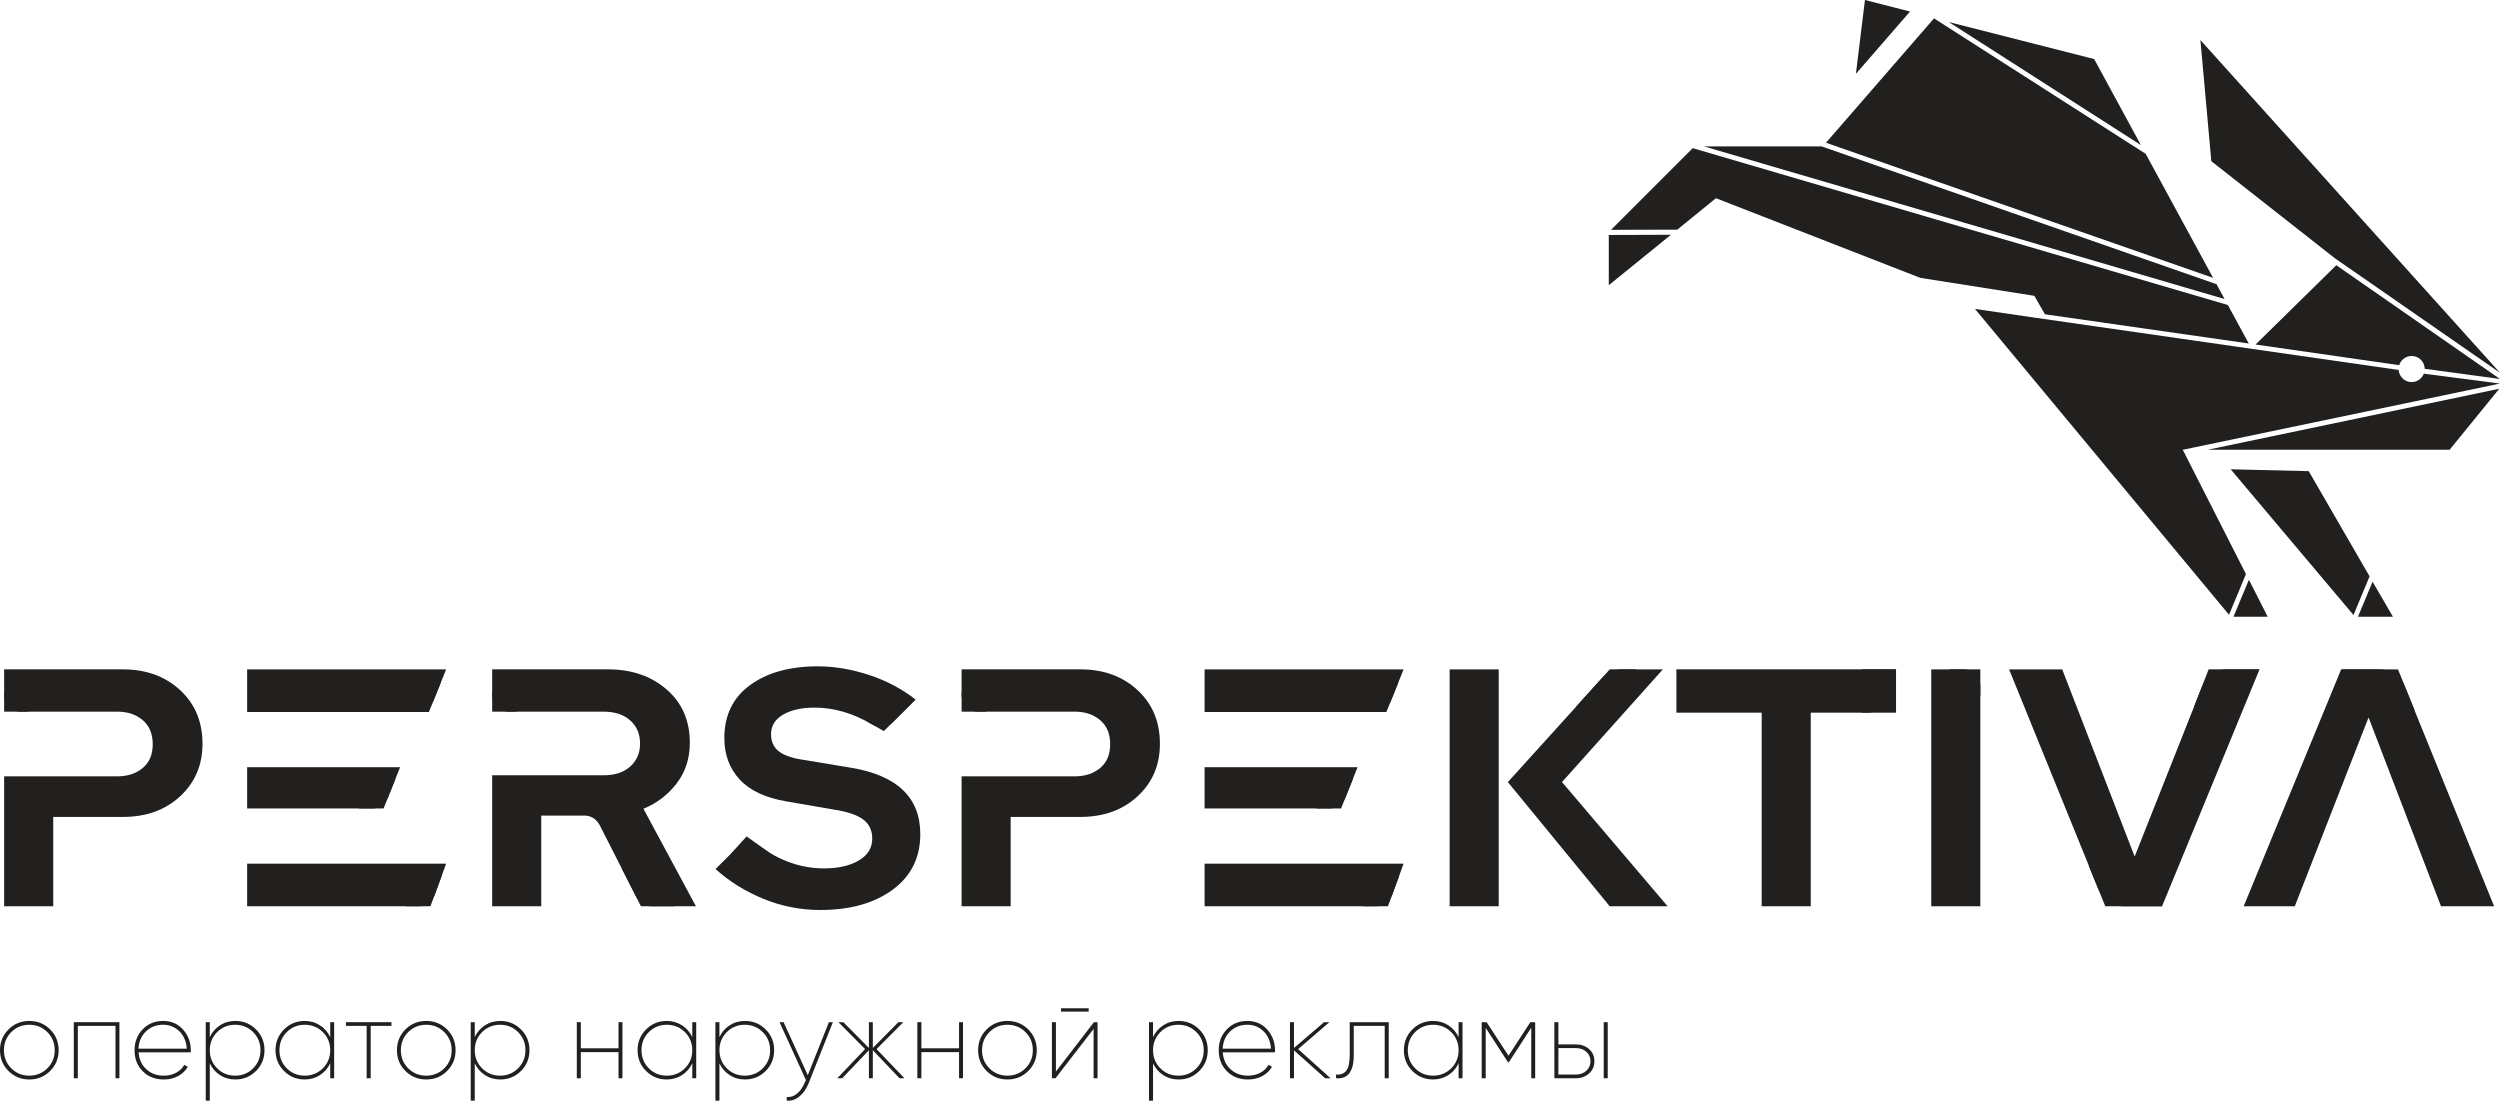 <?xml version="1.0" encoding="UTF-8"?> <svg xmlns="http://www.w3.org/2000/svg" xmlns:xlink="http://www.w3.org/1999/xlink" xmlns:xodm="http://www.corel.com/coreldraw/odm/2003" xml:space="preserve" width="140.252mm" height="61.752mm" version="1.1" style="shape-rendering:geometricPrecision; text-rendering:geometricPrecision; image-rendering:optimizeQuality; fill-rule:evenodd; clip-rule:evenodd" viewBox="0 0 1845.89 812.73"> <defs> <style type="text/css"> .fil1 {fill:none;fill-rule:nonzero} .fil0 {fill:#22201E;fill-rule:nonzero} </style> </defs> <g id="Слой_x0020_1">  <g id="_2772888481200"> <path class="fil0" d="M8.32 788.8c3.61,3.62 8.04,5.42 13.29,5.42 5.24,0 9.69,-1.81 13.33,-5.42 3.64,-3.61 5.46,-8.07 5.46,-13.37 0,-5.3 -1.82,-9.75 -5.46,-13.37 -3.64,-3.62 -8.09,-5.42 -13.33,-5.42 -5.25,0 -9.67,1.81 -13.29,5.42 -3.61,3.62 -5.42,8.07 -5.42,13.37 0,5.3 1.81,9.76 5.42,13.37zm13.29 8.24c-6.02,0 -11.12,-2.08 -15.32,-6.25 -4.19,-4.17 -6.29,-9.29 -6.29,-15.36 0,-6.07 2.1,-11.19 6.29,-15.36 4.19,-4.17 9.3,-6.25 15.32,-6.25 6.07,0 11.21,2.08 15.4,6.25 4.2,4.17 6.29,9.29 6.29,15.36 0,6.07 -2.1,11.19 -6.29,15.36 -4.19,4.17 -9.33,6.25 -15.4,6.25z"></path> <polygon class="fil0" points="88.17,754.73 88.17,796.13 85.28,796.13 85.28,757.46 57.46,757.46 57.46,796.13 54.48,796.13 54.48,754.73 "></polygon> <path class="fil0" d="M120.46 756.63c-5.08,0 -9.31,1.65 -12.71,4.93 -3.4,3.28 -5.23,7.52 -5.51,12.71l35.68 0c-0.39,-5.36 -2.22,-9.63 -5.51,-12.83 -3.29,-3.2 -7.27,-4.81 -11.97,-4.81zm0 -2.81c6.07,0 11,2.15 14.78,6.46 3.78,4.3 5.67,9.41 5.67,15.32 0,0.66 -0.03,1.13 -0.08,1.41l-38.5 0c0.33,5.13 2.24,9.29 5.71,12.46 3.47,3.18 7.75,4.76 12.83,4.76 3.48,0 6.55,-0.73 9.23,-2.19 2.68,-1.46 4.68,-3.41 6,-5.84l2.57 1.49c-1.66,2.87 -4.04,5.15 -7.16,6.83 -3.12,1.69 -6.66,2.52 -10.64,2.52 -6.29,0 -11.45,-2.03 -15.48,-6.09 -4.03,-4.05 -6.04,-9.23 -6.04,-15.52 0,-6.13 1.99,-11.26 5.96,-15.4 3.97,-4.14 9.02,-6.21 15.15,-6.21z"></path> <path class="fil0" d="M160.33 788.8c3.61,3.62 8.05,5.42 13.29,5.42 5.24,0 9.67,-1.81 13.29,-5.42 3.61,-3.61 5.42,-8.07 5.42,-13.37 0,-5.3 -1.81,-9.75 -5.42,-13.37 -3.62,-3.62 -8.05,-5.42 -13.29,-5.42 -5.24,0 -9.67,1.81 -13.29,5.42 -3.62,3.62 -5.42,8.07 -5.42,13.37 0,5.3 1.81,9.76 5.42,13.37zm13.45 -34.98c5.96,0 11.04,2.08 15.23,6.25 4.2,4.17 6.29,9.29 6.29,15.36 0,6.07 -2.1,11.19 -6.29,15.36 -4.19,4.17 -9.27,6.25 -15.23,6.25 -4.25,0 -8.03,-1.08 -11.34,-3.23 -3.31,-2.15 -5.82,-5.05 -7.54,-8.69l0 27.57 -2.98 0 0 -57.96 2.98 0 0 11.01c1.71,-3.64 4.22,-6.54 7.54,-8.69 3.31,-2.15 7.09,-3.23 11.34,-3.23z"></path> <path class="fil0" d="M211.74 788.8c3.62,3.62 8.04,5.42 13.29,5.42 5.24,0 9.69,-1.81 13.33,-5.42 3.64,-3.61 5.46,-8.07 5.46,-13.37 0,-5.3 -1.82,-9.75 -5.46,-13.37 -3.64,-3.62 -8.09,-5.42 -13.33,-5.42 -5.24,0 -9.67,1.81 -13.29,5.42 -3.62,3.62 -5.42,8.07 -5.42,13.37 0,5.3 1.81,9.76 5.42,13.37zm32.08 -34.07l2.9 0 0 41.4 -2.9 0 0 -11.09c-1.66,3.64 -4.17,6.56 -7.53,8.73 -3.37,2.18 -7.15,3.27 -11.34,3.27 -5.96,0 -11.04,-2.08 -15.23,-6.25 -4.2,-4.17 -6.29,-9.29 -6.29,-15.36 0,-6.07 2.1,-11.19 6.29,-15.36 4.19,-4.17 9.27,-6.25 15.23,-6.25 4.19,0 7.98,1.09 11.34,3.27 3.37,2.18 5.88,5.09 7.53,8.73l0 -11.09z"></path> <polygon class="fil0" points="289.03,754.73 289.03,757.46 273.71,757.46 273.71,796.13 270.73,796.13 270.73,757.46 255.41,757.46 255.41,754.73 "></polygon> <path class="fil0" d="M301.4 788.8c3.62,3.62 8.04,5.42 13.29,5.42 5.24,0 9.69,-1.81 13.33,-5.42 3.64,-3.61 5.46,-8.07 5.46,-13.37 0,-5.3 -1.82,-9.75 -5.46,-13.37 -3.64,-3.62 -8.09,-5.42 -13.33,-5.42 -5.24,0 -9.67,1.81 -13.29,5.42 -3.61,3.62 -5.42,8.07 -5.42,13.37 0,5.3 1.81,9.76 5.42,13.37zm13.29 8.24c-6.02,0 -11.12,-2.08 -15.32,-6.25 -4.2,-4.17 -6.29,-9.29 -6.29,-15.36 0,-6.07 2.1,-11.19 6.29,-15.36 4.19,-4.17 9.3,-6.25 15.32,-6.25 6.07,0 11.21,2.08 15.4,6.25 4.2,4.17 6.29,9.29 6.29,15.36 0,6.07 -2.1,11.19 -6.29,15.36 -4.19,4.17 -9.33,6.25 -15.4,6.25z"></path> <path class="fil0" d="M355.96 788.8c3.62,3.62 8.05,5.42 13.29,5.42 5.24,0 9.67,-1.81 13.29,-5.42 3.61,-3.61 5.42,-8.07 5.42,-13.37 0,-5.3 -1.81,-9.75 -5.42,-13.37 -3.62,-3.62 -8.05,-5.42 -13.29,-5.42 -5.24,0 -9.67,1.81 -13.29,5.42 -3.62,3.62 -5.42,8.07 -5.42,13.37 0,5.3 1.81,9.76 5.42,13.37zm13.46 -34.98c5.96,0 11.04,2.08 15.23,6.25 4.2,4.17 6.29,9.29 6.29,15.36 0,6.07 -2.1,11.19 -6.29,15.36 -4.19,4.17 -9.27,6.25 -15.23,6.25 -4.25,0 -8.03,-1.08 -11.34,-3.23 -3.31,-2.15 -5.82,-5.05 -7.54,-8.69l0 27.57 -2.98 0 0 -57.96 2.98 0 0 11.01c1.71,-3.64 4.22,-6.54 7.54,-8.69 3.31,-2.15 7.09,-3.23 11.34,-3.23z"></path> <polygon class="fil0" points="456.68,754.73 459.58,754.73 459.58,796.13 456.68,796.13 456.68,776.84 428.86,776.84 428.86,796.13 425.88,796.13 425.88,754.73 428.86,754.73 428.86,774.02 456.68,774.02 "></polygon> <path class="fil0" d="M479.07 788.8c3.62,3.62 8.04,5.42 13.29,5.42 5.24,0 9.69,-1.81 13.33,-5.42 3.64,-3.61 5.46,-8.07 5.46,-13.37 0,-5.3 -1.82,-9.75 -5.46,-13.37 -3.64,-3.62 -8.09,-5.42 -13.33,-5.42 -5.24,0 -9.67,1.81 -13.29,5.42 -3.61,3.62 -5.42,8.07 -5.42,13.37 0,5.3 1.81,9.76 5.42,13.37zm32.08 -34.07l2.9 0 0 41.4 -2.9 0 0 -11.09c-1.66,3.64 -4.17,6.56 -7.53,8.73 -3.37,2.18 -7.15,3.27 -11.34,3.27 -5.96,0 -11.04,-2.08 -15.23,-6.25 -4.2,-4.17 -6.29,-9.29 -6.29,-15.36 0,-6.07 2.1,-11.19 6.29,-15.36 4.19,-4.17 9.27,-6.25 15.23,-6.25 4.19,0 7.97,1.09 11.34,3.27 3.37,2.18 5.88,5.09 7.53,8.73l0 -11.09z"></path> <path class="fil0" d="M536.62 788.8c3.61,3.62 8.05,5.42 13.29,5.42 5.24,0 9.67,-1.81 13.29,-5.42 3.61,-3.61 5.42,-8.07 5.42,-13.37 0,-5.3 -1.81,-9.75 -5.42,-13.37 -3.62,-3.62 -8.05,-5.42 -13.29,-5.42 -5.24,0 -9.67,1.81 -13.29,5.42 -3.61,3.62 -5.42,8.07 -5.42,13.37 0,5.3 1.81,9.76 5.42,13.37zm13.46 -34.98c5.96,0 11.04,2.08 15.23,6.25 4.2,4.17 6.29,9.29 6.29,15.36 0,6.07 -2.1,11.19 -6.29,15.36 -4.19,4.17 -9.27,6.25 -15.23,6.25 -4.25,0 -8.03,-1.08 -11.34,-3.23 -3.31,-2.15 -5.82,-5.05 -7.54,-8.69l0 27.57 -2.98 0 0 -57.96 2.98 0 0 11.01c1.71,-3.64 4.22,-6.54 7.54,-8.69 3.31,-2.15 7.09,-3.23 11.34,-3.23z"></path> <path class="fil0" d="M612 754.73l2.98 0 -17.96 45.2c-1.66,4.08 -3.92,7.3 -6.79,9.65 -2.87,2.34 -5.99,3.38 -9.35,3.1l0 -2.73c2.76,0.28 5.31,-0.55 7.66,-2.48 2.35,-1.93 4.23,-4.66 5.67,-8.19l0.83 -1.82 -19.46 -42.72 2.98 0 17.88 39.16 15.57 -39.16z"></path> <polygon class="fil0" points="667.8,796.13 664.16,796.13 644.45,775.43 644.45,796.13 641.56,796.13 641.56,775.43 621.85,796.13 618.21,796.13 638.74,774.6 619.04,754.73 622.68,754.73 641.56,773.77 641.56,754.73 644.45,754.73 644.45,773.77 663.33,754.73 666.98,754.73 647.19,774.6 "></polygon> <polygon class="fil0" points="708.12,754.73 711.02,754.73 711.02,796.13 708.12,796.13 708.12,776.84 680.31,776.84 680.31,796.13 677.32,796.13 677.32,754.73 680.31,754.73 680.31,774.02 708.12,774.02 "></polygon> <path class="fil0" d="M730.52 788.8c3.62,3.62 8.04,5.42 13.29,5.42 5.24,0 9.69,-1.81 13.33,-5.42 3.64,-3.61 5.46,-8.07 5.46,-13.37 0,-5.3 -1.82,-9.75 -5.46,-13.37 -3.64,-3.62 -8.09,-5.42 -13.33,-5.42 -5.24,0 -9.67,1.81 -13.29,5.42 -3.61,3.62 -5.42,8.07 -5.42,13.37 0,5.3 1.81,9.76 5.42,13.37zm13.29 8.24c-6.02,0 -11.12,-2.08 -15.32,-6.25 -4.2,-4.17 -6.29,-9.29 -6.29,-15.36 0,-6.07 2.1,-11.19 6.29,-15.36 4.19,-4.17 9.3,-6.25 15.32,-6.25 6.07,0 11.21,2.08 15.4,6.25 4.2,4.17 6.29,9.29 6.29,15.36 0,6.07 -2.1,11.19 -6.29,15.36 -4.19,4.17 -9.33,6.25 -15.4,6.25z"></path> <path class="fil0" d="M783.38 744.46l20.45 0 0 2.48 -20.45 0 0 -2.48zm24.34 10.27l2.65 0 0 41.4 -2.9 0 0 -36.43 -28.15 36.43 -2.65 0 0 -41.4 2.98 0 0 36.43 28.07 -36.43z"></path> <path class="fil0" d="M856.77 788.8c3.62,3.62 8.05,5.42 13.29,5.42 5.24,0 9.67,-1.81 13.29,-5.42 3.62,-3.61 5.42,-8.07 5.42,-13.37 0,-5.3 -1.81,-9.75 -5.42,-13.37 -3.62,-3.62 -8.05,-5.42 -13.29,-5.42 -5.24,0 -9.67,1.81 -13.29,5.42 -3.61,3.62 -5.42,8.07 -5.42,13.37 0,5.3 1.81,9.76 5.42,13.37zm13.46 -34.98c5.96,0 11.04,2.08 15.23,6.25 4.2,4.17 6.29,9.29 6.29,15.36 0,6.07 -2.1,11.19 -6.29,15.36 -4.19,4.17 -9.27,6.25 -15.23,6.25 -4.25,0 -8.03,-1.08 -11.34,-3.23 -3.31,-2.15 -5.82,-5.05 -7.54,-8.69l0 27.57 -2.98 0 0 -57.96 2.98 0 0 11.01c1.71,-3.64 4.22,-6.54 7.54,-8.69 3.31,-2.15 7.09,-3.23 11.34,-3.23z"></path> <path class="fil0" d="M920.98 756.63c-5.08,0 -9.31,1.65 -12.71,4.93 -3.4,3.28 -5.23,7.52 -5.51,12.71l35.68 0c-0.39,-5.36 -2.22,-9.63 -5.51,-12.83 -3.29,-3.2 -7.27,-4.81 -11.96,-4.81zm0 -2.81c6.07,0 11,2.15 14.78,6.46 3.78,4.3 5.67,9.41 5.67,15.32 0,0.66 -0.03,1.13 -0.08,1.41l-38.5 0c0.33,5.13 2.24,9.29 5.71,12.46 3.48,3.18 7.75,4.76 12.83,4.76 3.48,0 6.55,-0.73 9.23,-2.19 2.68,-1.46 4.68,-3.41 6,-5.84l2.57 1.49c-1.66,2.87 -4.05,5.15 -7.16,6.83 -3.12,1.69 -6.67,2.52 -10.64,2.52 -6.29,0 -11.45,-2.03 -15.48,-6.09 -4.03,-4.05 -6.05,-9.23 -6.05,-15.52 0,-6.13 1.99,-11.26 5.96,-15.4 3.97,-4.14 9.02,-6.21 15.15,-6.21z"></path> <polygon class="fil0" points="982.41,796.13 978.44,796.13 955.42,775.51 955.42,796.13 952.44,796.13 952.44,754.73 955.42,754.73 955.42,773.77 977.61,754.73 981.58,754.73 958.49,774.6 "></polygon> <path class="fil0" d="M1025.38 754.73l0 41.39 -2.98 0 0 -38.66 -22.85 0 0 21.61c0,12.09 -4.36,17.77 -13.08,17.05l0 -2.73c3.42,0.28 5.96,-0.7 7.62,-2.94 1.66,-2.23 2.48,-6.03 2.48,-11.38l0 -24.34 28.81 0z"></path> <path class="fil0" d="M1044.88 788.8c3.62,3.62 8.05,5.42 13.29,5.42 5.24,0 9.69,-1.81 13.33,-5.42 3.64,-3.61 5.46,-8.07 5.46,-13.37 0,-5.3 -1.82,-9.75 -5.46,-13.37 -3.64,-3.62 -8.09,-5.42 -13.33,-5.42 -5.24,0 -9.67,1.81 -13.29,5.42 -3.61,3.62 -5.42,8.07 -5.42,13.37 0,5.3 1.81,9.76 5.42,13.37zm32.08 -34.07l2.9 0 0 41.4 -2.9 0 0 -11.09c-1.66,3.64 -4.17,6.56 -7.53,8.73 -3.37,2.18 -7.15,3.27 -11.34,3.27 -5.96,0 -11.04,-2.08 -15.23,-6.25 -4.2,-4.17 -6.29,-9.29 -6.29,-15.36 0,-6.07 2.1,-11.19 6.29,-15.36 4.19,-4.17 9.27,-6.25 15.23,-6.25 4.19,0 7.98,1.09 11.34,3.27 3.37,2.18 5.88,5.09 7.53,8.73l0 -11.09z"></path> <polygon class="fil0" points="1133.51,754.73 1133.51,796.13 1130.61,796.13 1130.61,758.79 1114.05,784.37 1113.47,784.37 1096.99,758.95 1096.99,796.13 1094.02,796.13 1094.02,754.73 1097.66,754.73 1113.8,779.49 1129.95,754.73 "></polygon> <path class="fil0" d="M1184.1 754.73l2.98 0 0 41.39 -2.98 0 0 -41.39zm-20.45 38.67c3.03,0 5.58,-0.92 7.62,-2.77 2.04,-1.85 3.06,-4.21 3.06,-7.08 0,-2.82 -1.02,-5.13 -3.06,-6.96 -2.04,-1.82 -4.58,-2.73 -7.62,-2.73l-13 0 0 19.54 13 0zm0 -22.27c3.75,0 6.96,1.15 9.61,3.43 2.65,2.29 3.97,5.29 3.97,8.99 0,3.7 -1.33,6.72 -3.97,9.06 -2.65,2.35 -5.85,3.52 -9.61,3.52l-15.98 0 0 -41.4 2.98 0 0 16.39 13 0z"></path> <polygon class="fil0" points="1410.27,8.51 1370.31,54.54 1377,0 "></polygon> <polygon class="fil0" points="1580.74,107.11 1438.88,16.26 1546.25,43.61 "></polygon> <polygon class="fil0" points="1634.06,205.16 1348.23,105.39 1427.99,13.57 1584.28,113.59 "></polygon> <polygon class="fil0" points="1642.52,220.8 1258.09,108.07 1344.94,108.07 1636.6,209.86 "></polygon> <polygon class="fil0" points="1233.73,173.35 1187.85,210.58 1187.85,173.5 "></polygon> <polygon class="fil0" points="1509.89,232.05 1502.08,218.42 1417.87,205.16 1267.66,146.61 1266.95,146.36 1238.44,169.55 1189.52,169.7 1249.83,109.39 1644.95,225.21 1660.4,253.62 "></polygon> <path class="fil0" d="M1790.3 272.31c-0.05,-5.22 -4.36,-9.47 -9.62,-9.47 -4.3,0 -8,2.78 -9.22,6.78l-106.05 -15.25 59.61 -58.54 120.87 84.01 -55.59 -7.54z"></path> <polygon class="fil0" points="1624.69,29.58 1845.89,275.25 1723.95,190.67 1632.74,119.01 "></polygon> <polygon class="fil0" points="1674.37,455.38 1649.1,455.38 1660.5,428.04 "></polygon> <path class="fil0" d="M1613.4 335.51l44.92 88.37 -12.51 30.03 -187.58 -225.82 44.67 6.53 268.15 38.54c0.35,5.01 4.56,8.96 9.62,8.96 4,0 7.6,-2.58 9.02,-6.23l56.2 7.31 -233.23 48.7 -1.03 0.14 0.56 1.16 0.81 1.37 0.09 0.26 0.01 0.09 0.3 0.56z"></path> <polygon class="fil0" points="1845.36,287.02 1808.68,332.07 1630.11,332.07 "></polygon> <polygon class="fil0" points="1749.58,425.55 1737.73,454.12 1647.03,346.5 1704.66,347.87 "></polygon> <polygon class="fil0" points="1766.85,455.38 1741.02,455.38 1751.81,429.51 "></polygon> <line class="fil1" x1="1613.1" y1="334.96" x2="1613.4" y2="335.51"></line> <path class="fil0" d="M513.84 669.16l-32.73 0c-4.67,0 -8.41,-2.25 -11.25,-6.75l-27.24 -53.48c-2.66,-4.5 -6.42,-6.75 -11.24,-6.75l-31.74 0 0 66.97 -36.24 0 0 -96.71 82.22 0c8.33,0 14.9,-2.16 19.74,-6.5 4.83,-4.33 7.24,-9.99 7.24,-16.99 0,-7 -2.41,-12.66 -7.24,-17 -4.84,-4.33 -11.41,-6.5 -19.74,-6.5l-69.72 0c-3.5,0 -6.46,-1.21 -8.87,-3.63 -2.42,-2.41 -3.63,-5.37 -3.63,-8.87l0 -18.74 85.47 0c17.5,0 31.94,4.95 43.36,14.87 11.41,9.91 17.11,23.03 17.11,39.36 0,11.49 -3.21,21.45 -9.62,29.86 -6.41,8.42 -14.62,14.71 -24.62,18.87l38.74 71.97z"></path> <path class="fil0" d="M605.8 671.91c-14.67,0 -28.7,-2.75 -42.11,-8.25 -13.41,-5.5 -25.2,-12.83 -35.36,-21.99l15.75 -15.74c2.83,-2.5 5.74,-3.75 8.74,-3.75 2.5,0 5,0.75 7.5,2.25 15.33,11.16 31.32,16.74 47.98,16.74 10.66,0 19.28,-1.95 25.86,-5.87 6.57,-3.91 9.87,-9.29 9.87,-16.12 0,-6.16 -2.3,-10.92 -6.88,-14.24 -4.58,-3.33 -11.87,-5.75 -21.86,-7.25l-34.74 -6c-15.49,-2.66 -26.99,-8.08 -34.49,-16.24 -7.49,-8.16 -11.24,-18.33 -11.24,-30.49 0,-16.83 6.32,-29.86 18.99,-39.11 12.66,-9.25 29.32,-13.87 49.98,-13.87 12.16,0 24.65,2.09 37.49,6.25 12.83,4.17 24.4,10.24 34.73,18.24l-16.74 16.74c-2.33,2.33 -5.25,3.49 -8.74,3.49 -2.17,0 -4.34,-0.58 -6.5,-1.74 -14,-8.33 -28.24,-12.5 -42.74,-12.5 -9.33,0 -16.99,1.71 -22.98,5.12 -6,3.42 -9,8.29 -9,14.61 0,5.5 2,9.75 6,12.75 4,3 10.32,5.08 18.99,6.24l32.98 5.5c34.82,5.5 52.23,21.91 52.23,49.22 0,17.33 -6.79,30.99 -20.37,40.98 -13.58,10 -31.36,15 -53.35,15z"></path> <path class="fil0" d="M746.24 669.16l-36.24 0 0 -95.96 84.46 0c7.33,-0.16 13.37,-2.29 18.12,-6.37 4.74,-4.08 7.12,-9.87 7.12,-17.37 0,-7.5 -2.38,-13.33 -7.12,-17.5 -4.75,-4.16 -10.79,-6.33 -18.12,-6.5l-71.97 0c-3.5,0 -6.46,-1.21 -8.87,-3.63 -2.42,-2.41 -3.63,-5.37 -3.63,-8.87l0 -18.74 87.72 0c16.99,0 31.02,5.08 42.1,15.24 11.08,10.17 16.62,23.41 16.62,39.74 0,15.66 -5.5,28.57 -16.49,38.74 -11,10.16 -25.08,15.24 -42.23,15.24l-51.48 0 0 65.97z"></path> <path class="fil0" d="M1016.12 669.16l-126.7 0 0 -31.49 146.94 0 -8.5 23.24c-2.5,5.5 -6.42,8.25 -11.74,8.25zm-34.24 -72.22l-92.46 0 0 -30.49 112.95 0 -8.99 22.49c-2.66,5.34 -6.5,8 -11.49,8zm33.49 -71.22l-125.95 0 0 -31.49 146.94 0 -9.5 23.49c-2.67,5.33 -6.5,8 -11.49,8z"></path> <g> <path class="fil0" d="M1188.55 669.16l-75.22 -91.71 69.47 -76.72c4.33,-4.33 9.25,-6.5 14.75,-6.5l30.24 0 -74.47 83.21 77.97 91.71 -42.73 0zm-118.2 -174.92l36.24 0 0 174.92 -36.24 0 0 -174.92zm0 174.92l0 -174.92 0 174.92z"></path> </g> <path class="fil0" d="M1300.75 669.14l0 -142.94 -62.97 0.01 0 -31.98 162.18 0 -9.5 23.99c-2.66,5.33 -6.5,8 -11.49,8l-41.99 -0.01 0 142.94 -36.23 -0z"></path> <path class="fil0" d="M1425.95 669.16l0 -174.92 23.74 0c3.49,0 6.46,1.2 8.87,3.62 2.41,2.42 3.63,5.38 3.63,8.87l0 162.43 -36.24 0z"></path> <path class="fil0" d="M1567.89 669.16c-8.17,0 -14.33,-4.16 -18.49,-12.5l-65.97 -162.42 39.23 0 53.48 138.19 49.72 -125.45c4.33,-8.5 10.5,-12.74 18.49,-12.74l23.99 0 -71.97 174.92 -28.48 0z"></path> <path class="fil0" d="M1841.56 669.16l-39.24 0 -53.48 -139.44 -54.48 139.44 -37.73 0 71.97 -174.92 28.49 0c8.33,0 14.49,4.16 18.49,12.49l65.97 162.43z"></path> <path class="fil0" d="M39.3 669.16l-36.24 0 0 -95.96 84.47 0c7.33,-0.16 13.37,-2.29 18.12,-6.37 4.75,-4.08 7.12,-9.87 7.12,-17.37 0,-7.5 -2.38,-13.33 -7.12,-17.5 -4.75,-4.16 -10.79,-6.33 -18.12,-6.5l-61.9 0 -10.07 0c-3.5,0 -6.46,-1.21 -8.87,-3.63 -2.42,-2.41 -3.63,-5.37 -3.63,-8.87l0 -18.74 87.72 0c16.99,0 31.03,5.08 42.11,15.24 11.08,10.17 16.62,23.41 16.62,39.74 0,15.66 -5.5,28.57 -16.49,38.74 -11,10.16 -25.08,15.24 -42.23,15.24l-51.48 0 0 65.97z"></path> <polygon class="fil0" points="3.06,525.47 3.06,511.22 21.4,525.47 "></polygon> <polygon class="fil0" points="363.4,525.44 363.4,511.2 381.74,525.44 "></polygon> <polygon class="fil0" points="640.34,532.77 652.56,539.83 676.02,516.47 "></polygon> <polygon class="fil0" points="540.25,629.74 551.26,617.57 578.22,636.8 "></polygon> <path class="fil0" d="M309.17 669.16l-126.7 0 0 -31.49 146.94 0 -8.5 23.24c-2.5,5.5 -6.42,8.25 -11.75,8.25zm-34.24 -72.22l-92.46 0 0 -30.49 112.95 0 -8.99 22.49c-2.66,5.34 -6.5,8 -11.49,8zm33.49 -71.22l-125.95 0 0 -31.49 146.94 0 -9.5 23.49c-2.67,5.33 -6.5,8 -11.49,8z"></path> <polygon class="fil0" points="298.42,525.72 316.68,525.72 325.62,503.63 "></polygon> <polygon class="fil0" points="264.94,596.94 283.2,596.94 292.11,574.73 "></polygon> <polygon class="fil0" points="299.55,669.16 317.81,669.16 326.34,646.09 "></polygon> <polygon class="fil0" points="710.01,525.48 710.01,511.23 728.35,525.48 "></polygon> <polygon class="fil0" points="1005.39,525.72 1023.65,525.72 1032.6,503.63 "></polygon> <polygon class="fil0" points="971.91,596.94 990.18,596.94 999.09,574.73 "></polygon> <polygon class="fil0" points="1006.53,669.16 1024.79,669.16 1033.31,646.09 "></polygon> <polygon class="fil0" points="498.32,669.16 473.27,669.16 458.81,640.66 "></polygon> <polygon class="fil0" points="1208.51,494.21 1163.3,522.22 1188.59,494.21 "></polygon> <polygon class="fil0" points="1462.19,514.02 1439.38,514.02 1439.38,494.23 1462.19,494.23 "></polygon> <polygon class="fil0" points="1596.35,669.16 1554.45,669.16 1542.17,638.95 "></polygon> <polygon class="fil0" points="1728.67,494.23 1770.57,494.23 1782.85,524.44 "></polygon> <polygon class="fil0" points="1668.32,494.21 1619.95,521.92 1630.76,494.21 "></polygon> <polygon class="fil0" points="1374.82,526.21 1399.96,526.21 1399.96,494.23 1374.82,494.23 "></polygon> </g> </g> </svg> 